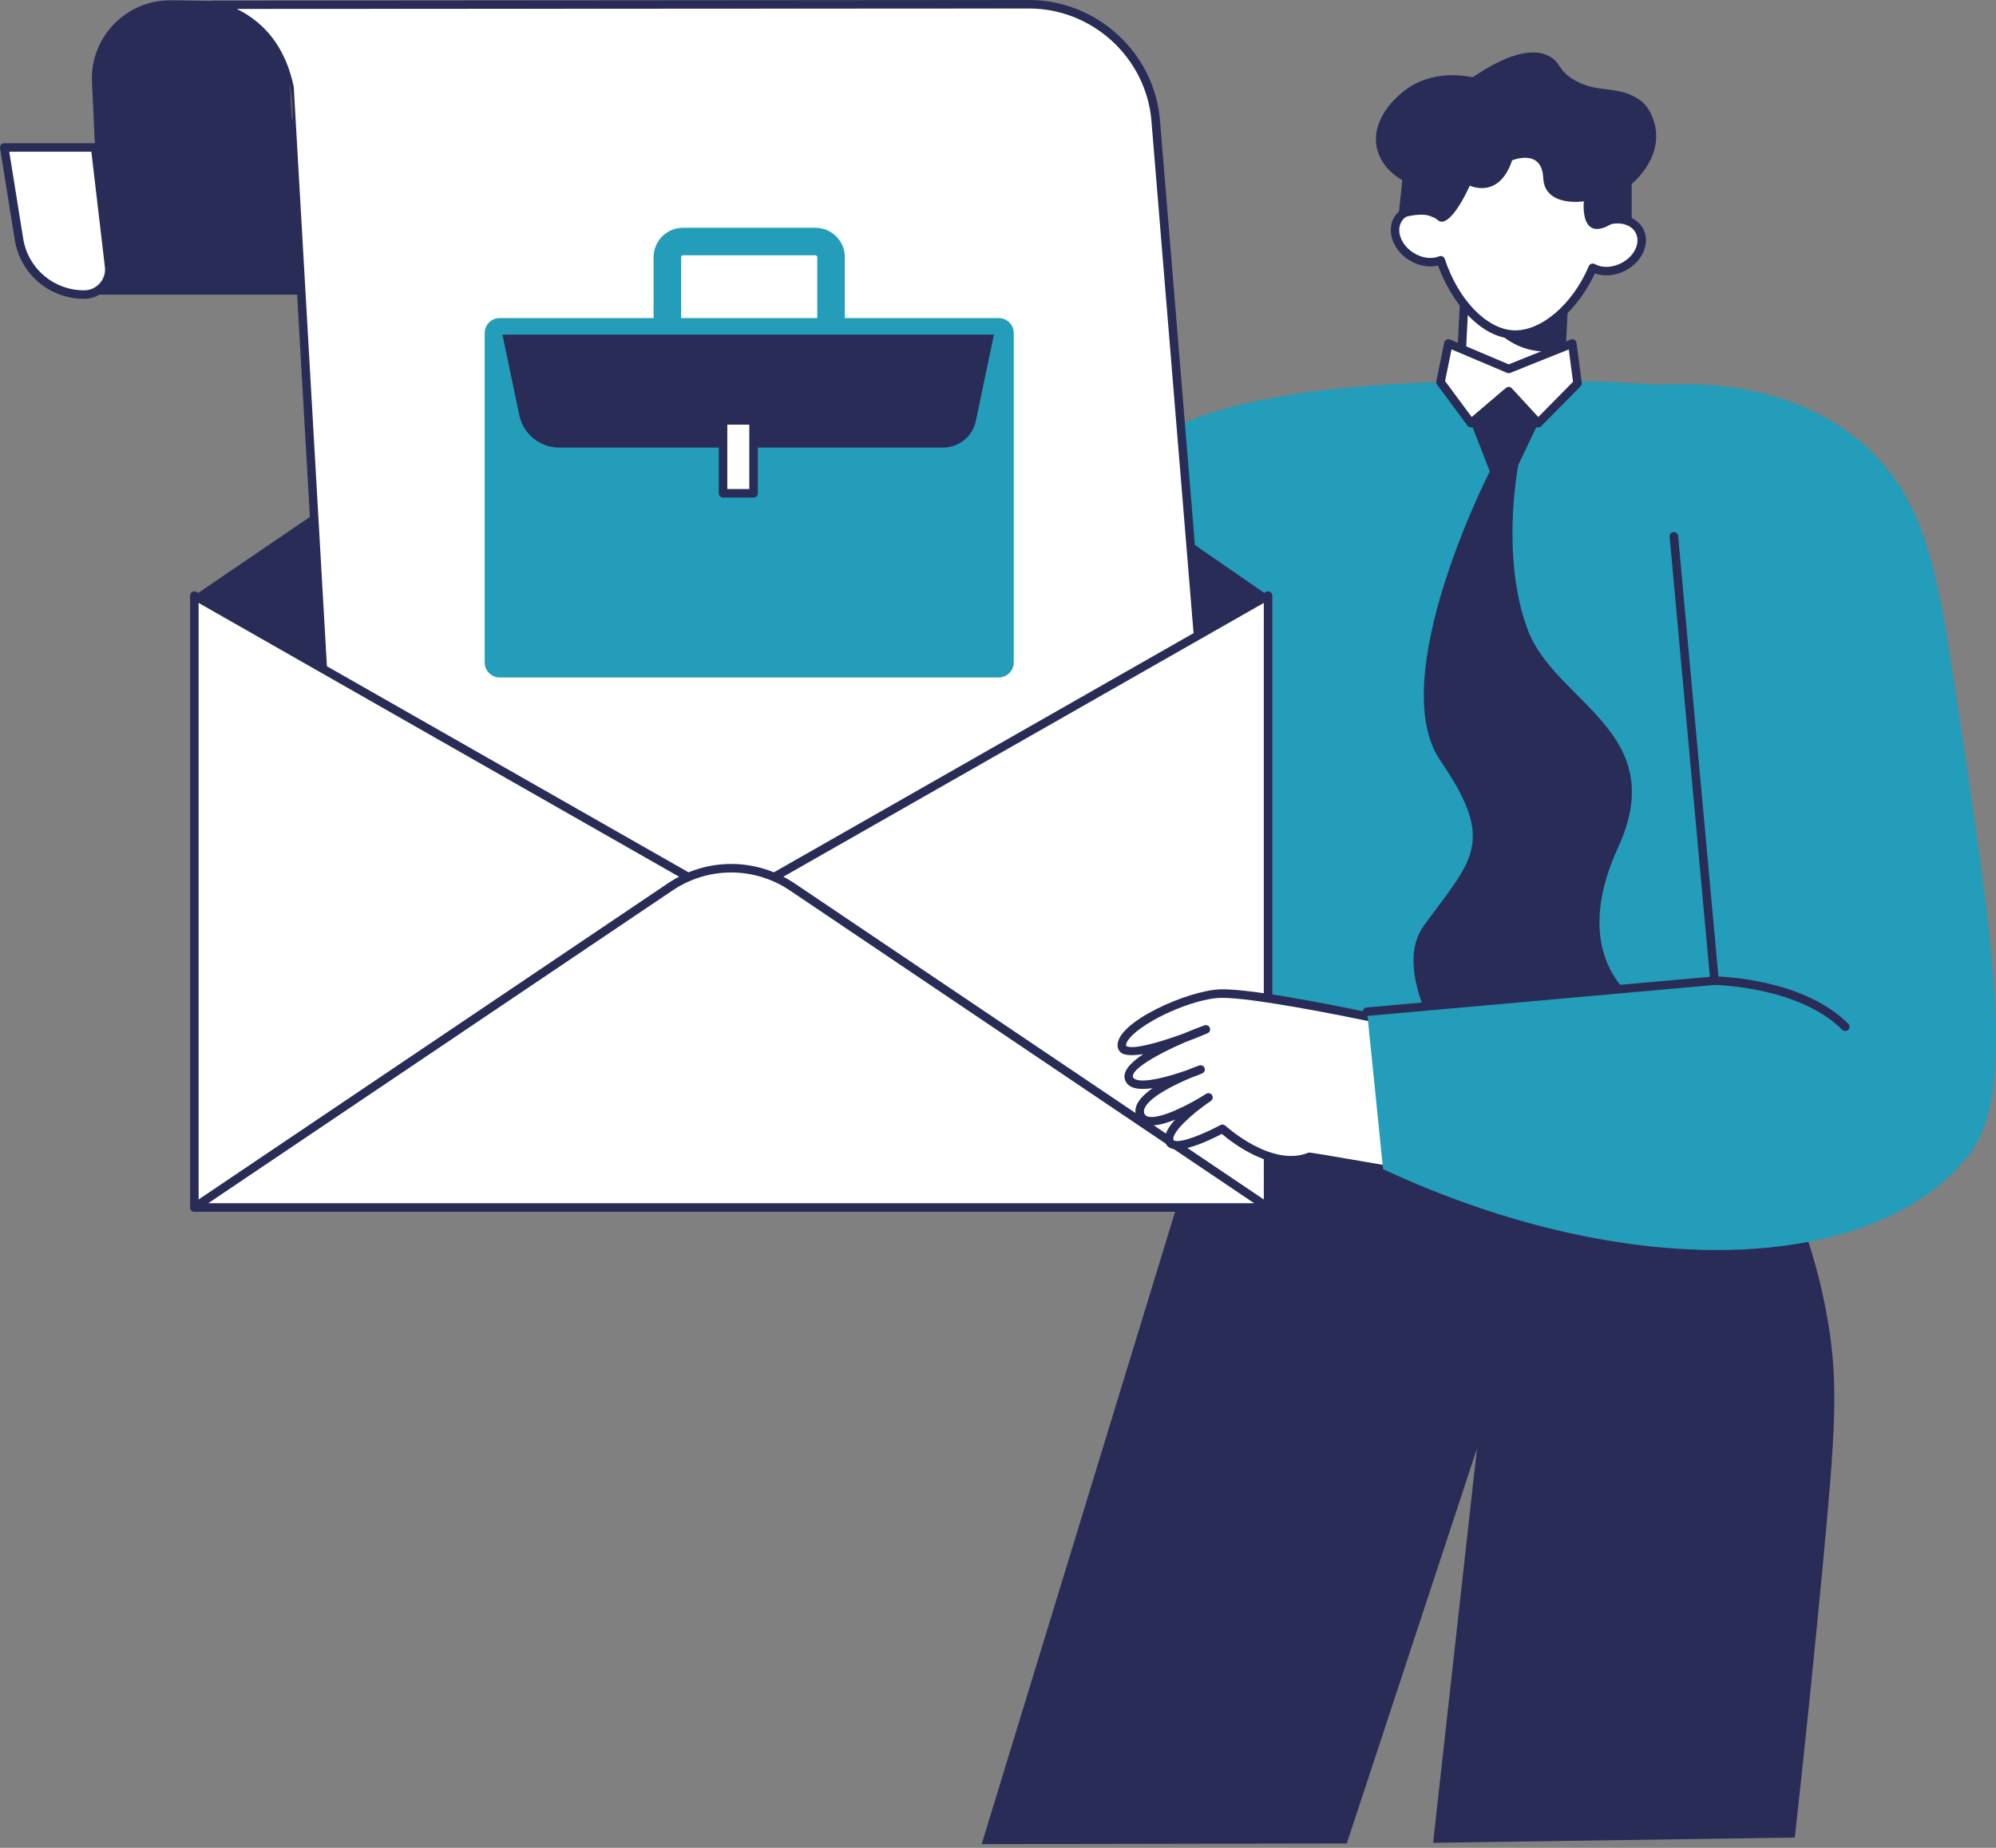 <svg width="189" height="175" viewBox="0 0 189 175" fill="none" xmlns="http://www.w3.org/2000/svg">
<rect x="0" y="0" width="189" height="175" fill="#808080" stroke="none"/>
<g clip-path="url(#clip0_92_1162)">
<path d="M148.331 23.649L138.922 23.172L138.028 40.718L147.437 41.195L148.331 23.649Z" fill="white"/>
<path d="M147.438 41.595L138.008 41.117C137.785 41.106 137.615 40.916 137.626 40.694L138.52 23.148C138.531 22.926 138.719 22.75 138.943 22.767L148.353 23.244C148.575 23.255 148.746 23.444 148.735 23.667L147.841 41.213C147.83 41.428 147.653 41.596 147.438 41.596V41.595ZM138.452 40.334L147.056 40.771L147.908 24.028L139.305 23.592L138.452 40.334Z" fill="#292C56"/>
<path d="M155.248 21.882C154.686 20.783 153.139 20.442 151.735 21.076C151.708 14.946 144.984 11.706 139.91 14.159C137.265 15.437 135.966 17.456 135.791 20.177C134.501 19.522 133.038 19.735 132.397 20.724C131.699 21.8 132.237 23.385 133.6 24.264C134.533 24.867 135.612 24.982 136.423 24.648C137.626 28.306 140.338 31.539 143.286 31.687C146.232 31.835 149.318 28.896 150.815 25.36C151.59 25.791 152.689 25.794 153.693 25.282C155.137 24.544 155.834 23.021 155.249 21.881L155.248 21.882Z" fill="white"/>
<path d="M143.502 32.095C140.068 32.095 137.338 28.389 136.168 25.151C135.284 25.362 134.253 25.166 133.38 24.603C131.833 23.603 131.241 21.765 132.058 20.505C132.714 19.493 134.1 19.144 135.44 19.594C135.773 16.889 137.274 14.986 139.732 13.797C143.084 12.175 147.494 12.961 149.991 15.623C151.181 16.892 151.994 18.651 152.118 20.506C153.563 20.093 155.024 20.562 155.607 21.698C156.292 23.035 155.515 24.804 153.875 25.641C152.937 26.119 151.881 26.206 151.019 25.895C149.551 29.071 146.597 32.094 143.502 32.095ZM136.806 24.523C138.073 28.376 140.745 31.156 143.306 31.285C145.878 31.404 148.895 28.859 150.443 25.205C150.536 24.983 150.803 24.894 151.011 25.01C151.697 25.393 152.655 25.36 153.508 24.925C154.752 24.29 155.372 23.006 154.889 22.065C154.429 21.168 153.118 20.893 151.901 21.443C151.635 21.563 151.332 21.369 151.331 21.078C151.306 15.189 144.831 12.227 140.085 14.522C137.561 15.743 136.357 17.642 136.193 20.204C136.175 20.492 135.866 20.668 135.608 20.537C134.489 19.967 133.254 20.144 132.736 20.942C132.16 21.83 132.646 23.169 133.819 23.927C134.611 24.439 135.549 24.573 136.268 24.276C136.488 24.187 136.733 24.303 136.805 24.523H136.806Z" fill="#292C56"/>
<path d="M141.754 31.334C141.754 31.334 143.923 33.92 147.848 33.151L148.022 29.753C148.022 29.753 144.949 32.393 141.755 31.334H141.754Z" fill="#292C56"/>
<path d="M144.316 36.153C144.316 36.153 113.409 35.139 107.753 43.301C102.268 51.216 113.331 108.013 113.331 108.013H167.021C167.021 108.013 176.69 55.072 175.86 46.215C175.001 37.047 158.129 35.823 144.317 36.153H144.316Z" fill="#239DB9"/>
<path d="M167.02 108.012C169.124 111.763 171.868 117.667 173.128 125.393C174.062 131.12 173.8 135.512 172.603 148.18C171.885 155.78 171.011 164.452 169.949 174.026C158.533 174.191 147.117 174.356 135.7 174.521C137.085 162.074 138.47 149.626 139.855 137.179C135.745 149.647 131.635 162.115 127.525 174.583C116.001 174.604 104.476 174.624 92.953 174.646C99.745 152.434 106.537 130.224 113.33 108.012H167.02Z" fill="#292C56"/>
<path d="M120.072 114.352H18.403V56.404C35.472 44.786 52.541 33.168 69.61 21.55C86.43 33.168 103.251 44.786 120.072 56.404V114.352Z" fill="#292C56"/>
<path d="M117.092 104.625L109.432 11.423C108.921 5.196 103.706 0.403 97.443 0.403L20.233 0.464C21.29 0.73 23.049 1.348 24.615 2.866C26.57 4.763 27.152 7.029 27.419 8.297C27.419 8.256 28.447 26.269 32.927 104.624H117.092V104.625Z" fill="white"/>
<path d="M117.092 105.027H32.928C32.714 105.027 32.537 104.86 32.525 104.648L27.02 8.351C26.719 6.94 26.112 4.88 24.335 3.156C22.905 1.767 21.263 1.139 20.137 0.855C19.68 0.741 19.761 0.067 20.232 0.062L97.447 0C103.87 0 109.312 5.003 109.837 11.389L117.497 104.592C117.516 104.826 117.329 105.027 117.094 105.027H117.092ZM33.308 104.222H116.655L109.03 11.456C108.539 5.484 103.45 0.805 97.444 0.805L22.434 0.846C25.454 2.344 27.119 4.921 27.815 8.214L33.308 104.222Z" fill="#292C56"/>
<path d="M27.694 11.343C27.765 10.117 27.66 9.054 27.42 7.927L27.611 11.26C27.638 11.288 27.666 11.316 27.694 11.344V11.343Z" fill="#606060"/>
<path d="M27.42 7.926C27.153 6.657 26.571 4.392 24.616 2.495C23.051 0.976 21.292 0.358 20.234 0.093C16.187 0.023 16.814 0.031 16.116 0.031C11.886 0.031 8.513 3.557 8.71 7.774L9.652 27.899H28.562L27.42 7.927V7.926Z" fill="#292C56"/>
<path d="M7.969 27.898H15.425L13.315 13.964H9.011L10.335 25.245C10.5 26.655 9.393 27.898 7.97 27.898H7.969Z" fill="#292C56"/>
<path d="M10.334 25.246L9.01 13.965H0.404C0.868 16.859 1.332 19.753 1.796 22.647C2.281 25.673 4.898 27.898 7.969 27.898C9.392 27.898 10.499 26.656 10.334 25.246Z" fill="white"/>
<path d="M7.969 28.3C4.681 28.3 1.917 25.949 1.397 22.71L0.005 14.028C-0.034 13.784 0.155 13.562 0.404 13.562H9.01C9.215 13.562 9.387 13.715 9.411 13.918L10.734 25.199C10.929 26.848 9.632 28.301 7.969 28.301V28.3ZM0.877 14.367L2.194 22.584C2.651 25.43 5.079 27.496 7.968 27.496C9.148 27.496 10.071 26.462 9.933 25.293L8.651 14.367H0.877Z" fill="#292C56"/>
<path d="M77.205 36.427H64.68C63.141 36.427 61.889 35.178 61.889 33.642V24.356C61.889 22.82 63.141 21.571 64.68 21.571H77.205C78.744 21.571 79.996 22.82 79.996 24.356V33.642C79.996 35.178 78.744 36.427 77.205 36.427ZM64.68 24.175C64.58 24.175 64.499 24.256 64.499 24.356V33.642C64.499 33.742 64.58 33.823 64.68 33.823H77.205C77.304 33.823 77.386 33.742 77.386 33.642V24.356C77.386 24.256 77.304 24.175 77.205 24.175H64.68Z" fill="#239DB9"/>
<path d="M94.572 30.124H47.315C46.531 30.124 45.895 30.758 45.895 31.541V62.74C45.895 63.523 46.531 64.157 47.315 64.157H94.572C95.356 64.157 95.992 63.523 95.992 62.74V31.541C95.992 30.758 95.356 30.124 94.572 30.124Z" fill="#239DB9"/>
<path d="M89.294 42.389H52.952C51.125 42.389 49.55 41.111 49.175 39.327L47.576 31.693H94.115L92.401 39.871C92.094 41.338 90.797 42.389 89.294 42.389Z" fill="#292C56"/>
<path d="M71.355 39.812H68.465V46.715H71.355V39.812Z" fill="white"/>
<path d="M71.355 47.119H68.465C68.242 47.119 68.061 46.939 68.061 46.716V39.812C68.061 39.59 68.242 39.41 68.465 39.41H71.355C71.578 39.41 71.758 39.59 71.758 39.812V46.716C71.758 46.939 71.578 47.119 71.355 47.119ZM68.868 46.314H70.951V40.215H68.868V46.314Z" fill="#292C56"/>
<path d="M120.072 114.352H18.403V56.404C35.348 66.061 52.293 75.72 69.238 85.377C86.182 75.72 103.128 66.061 120.072 56.404V114.352Z" fill="white"/>
<path d="M120.072 114.755H18.404C18.181 114.755 18 114.575 18 114.353V56.405C18 56.096 18.335 55.902 18.603 56.056L69.237 84.916L119.871 56.056C120.137 55.904 120.474 56.094 120.474 56.405V114.353C120.474 114.575 120.293 114.755 120.07 114.755H120.072ZM18.807 113.95H119.669V57.099L69.439 85.729C69.315 85.799 69.162 85.799 69.038 85.729L18.808 57.099V113.95H18.807Z" fill="#292C56"/>
<path d="M75.025 84C71.529 81.644 66.947 81.644 63.451 84L18.403 114.352H120.072L75.025 84Z" fill="white"/>
<path d="M120.072 114.755H18.404C18.007 114.755 17.849 114.241 18.177 114.019L63.225 83.667C66.877 81.205 71.597 81.205 75.251 83.667L120.298 114.019C120.627 114.24 120.469 114.755 120.072 114.755ZM19.722 113.95H118.754L74.799 84.334C71.421 82.057 67.055 82.057 63.676 84.334L19.721 113.95H19.722Z" fill="#292C56"/>
<path d="M142.856 34.94C140.953 34.134 139.049 33.329 137.146 32.524L136.401 36.184L139.287 40.079L142.856 37.045L145.649 40.079L149.374 36.302L148.877 32.525C146.87 33.33 144.864 34.135 142.856 34.941V34.94Z" fill="white"/>
<path d="M139.287 40.483C139.163 40.483 139.041 40.425 138.962 40.32L136.076 36.424C136.009 36.332 135.983 36.216 136.006 36.104L136.75 32.445C136.803 32.193 137.071 32.056 137.303 32.154L142.86 34.505L148.727 32.152C148.971 32.053 149.243 32.212 149.278 32.473L149.774 36.251C149.79 36.374 149.749 36.497 149.662 36.585L145.938 40.363C145.779 40.522 145.513 40.526 145.353 40.353L142.823 37.603C139.354 40.553 139.501 40.483 139.288 40.483H139.287ZM142.856 36.642C142.965 36.642 143.074 36.687 143.154 36.772L145.659 39.494L148.948 36.159L148.544 33.092L143.006 35.313C142.907 35.352 142.797 35.352 142.699 35.31L137.443 33.087L136.833 36.088L139.355 39.493C142.795 36.569 142.644 36.642 142.856 36.642Z" fill="#292C56"/>
<path d="M142.856 37.046L139.287 40.08L141.068 44.642C141.068 44.642 131.032 64.253 136.401 72.061C141.77 79.868 139.325 81.448 134.822 87.671C130.319 93.895 142.857 108.014 142.857 108.014L155.456 95.102C155.456 95.102 148.195 91.201 153.223 80.24C158.25 69.279 147.252 66.585 144.651 59.619C142.05 52.652 143.774 44.013 143.774 44.013L145.65 40.081L142.857 37.047L142.856 37.046Z" fill="#292C56"/>
<path d="M129.946 96.37C129.946 96.37 118.774 93.976 115.505 94.1C112.236 94.224 106.053 97.32 106.227 99.054C106.402 100.788 114.181 97.485 114.181 97.485C114.181 97.485 106.36 100.334 106.898 102.109C107.436 103.884 113.685 101.284 113.685 101.284C113.685 101.284 107.23 103.554 107.974 105.577C108.719 107.6 114.429 103.925 114.429 103.925C114.429 103.925 110.331 106.691 110.725 108.054C111.119 109.416 115.754 106.897 115.754 106.897C115.754 106.897 120.264 111.067 124.029 109.539L133.712 111.191L129.946 96.369V96.37Z" fill="white"/>
<path d="M133.712 111.594L124.072 109.956C120.579 111.278 116.661 108.21 115.695 107.384C114.217 108.157 110.799 109.765 110.337 108.165C110.156 107.539 110.603 106.774 111.264 106.04C109.931 106.572 108.09 107.06 107.595 105.716C107.205 104.655 108.211 103.704 109.14 103.055C108.116 103.2 106.811 103.216 106.513 102.226C106.279 101.453 107.079 100.611 108.255 99.83C106.889 100.045 106.391 99.839 106.259 99.762C106.008 99.614 105.855 99.377 105.826 99.095C105.598 96.824 112.477 93.812 115.49 93.698C118.776 93.557 129.573 95.879 130.032 95.978C130.182 96.01 130.3 96.124 130.339 96.273L134.104 111.094C134.168 111.347 133.978 111.595 133.713 111.595L133.712 111.594ZM133.168 110.69L129.617 96.713C127.963 96.365 118.421 94.408 115.52 94.502C112.993 94.598 108.457 96.607 107.003 98.272C106.652 98.675 106.618 98.91 106.628 99.014C106.63 99.037 106.631 99.047 106.668 99.07C107.274 99.425 109.727 98.74 112 97.911C112.831 97.559 113.568 97.28 114.043 97.108C114.249 97.034 114.477 97.135 114.556 97.338C114.637 97.542 114.54 97.771 114.339 97.857C113.547 98.194 112.828 98.478 112.18 98.717C109.399 99.922 107.081 101.319 107.285 101.994C107.305 102.058 107.346 102.14 107.494 102.21C108.313 102.596 110.631 101.982 112.435 101.335C112.995 101.103 113.414 100.952 113.551 100.905C113.755 100.834 113.983 100.936 114.061 101.141C114.139 101.345 114.041 101.573 113.839 101.657C113.709 101.711 113.317 101.872 112.777 102.069C111.199 102.725 108.895 103.868 108.401 104.917C108.239 105.261 108.316 105.617 108.661 105.733C109.725 106.088 112.63 104.608 114.211 103.59C114.398 103.472 114.645 103.523 114.766 103.707C114.888 103.891 114.839 104.139 114.656 104.263C112.802 105.515 110.921 107.279 111.114 107.946C111.122 107.975 111.132 107.995 111.185 108.017C111.841 108.289 114.137 107.321 115.561 106.548C115.714 106.466 115.902 106.489 116.028 106.606C116.071 106.647 120.399 110.584 123.878 109.171C124.028 109.109 123.889 109.117 133.169 110.693L133.168 110.69Z" fill="#292C56"/>
<path d="M184.815 63.178C183.243 52.845 181.756 46.749 176.498 42.123C169.796 36.229 160.906 36.2 156.975 36.443C158.89 54.487 157.731 42.413 162.346 92.872C151.38 93.852 140.415 94.834 129.449 95.814C129.954 100.784 130.458 105.753 130.962 110.724C154.461 121.673 177.649 120.583 186.428 109.376C190.962 103.588 188.912 90.119 184.814 63.179L184.815 63.178Z" fill="#239DB9"/>
<path d="M132.397 20.724C135.597 19.745 135.973 20.894 136.391 20.983C137.57 21.235 139.174 17.58 139.174 17.58C139.174 17.58 141.932 18.921 143.181 15.186C143.181 15.186 146.002 14.009 146.126 16.837C146.25 19.665 149.975 19.066 149.975 19.066C149.975 19.066 149.478 23.574 153.244 20.763L154.503 21.104V17.416C154.503 17.416 158.064 14.588 156.368 10.872C156.053 10.182 155.663 9.733 155.226 9.439C153.038 7.974 151.258 8.942 148.92 7.487C147.484 6.592 147.772 5.856 146.645 5.299C145.468 4.716 143.385 4.642 139.444 7.322C138.937 7.207 135.554 6.498 132.866 8.684C129.226 11.643 129.66 15.246 132.783 17.064C132.655 18.284 132.527 19.505 132.4 20.725L132.397 20.724Z" fill="#292C56"/>
<path d="M129.449 96.216C129.242 96.216 129.067 96.059 129.048 95.85C129.027 95.629 129.192 95.433 129.414 95.413L161.908 92.508L158.096 50.831C158.076 50.609 158.239 50.414 158.461 50.393C158.689 50.375 158.878 50.536 158.9 50.757L162.748 92.836C162.768 93.057 162.604 93.254 162.382 93.274L129.449 96.216Z" fill="#292C56"/>
<path d="M174.728 97.64C174.626 97.64 174.522 97.601 174.443 97.523C170.324 93.413 162.42 93.276 162.34 93.275C162.117 93.272 161.939 93.089 161.942 92.867C161.945 92.647 162.125 92.469 162.345 92.469H162.35C162.687 92.474 170.665 92.614 175.014 96.953C175.269 97.208 175.085 97.64 174.728 97.64Z" fill="#292C56"/>
</g>
<defs>
<clipPath id="clip0_92_1162">
<rect width="189" height="174.646" fill="white"/>
</clipPath>
</defs>
</svg>
